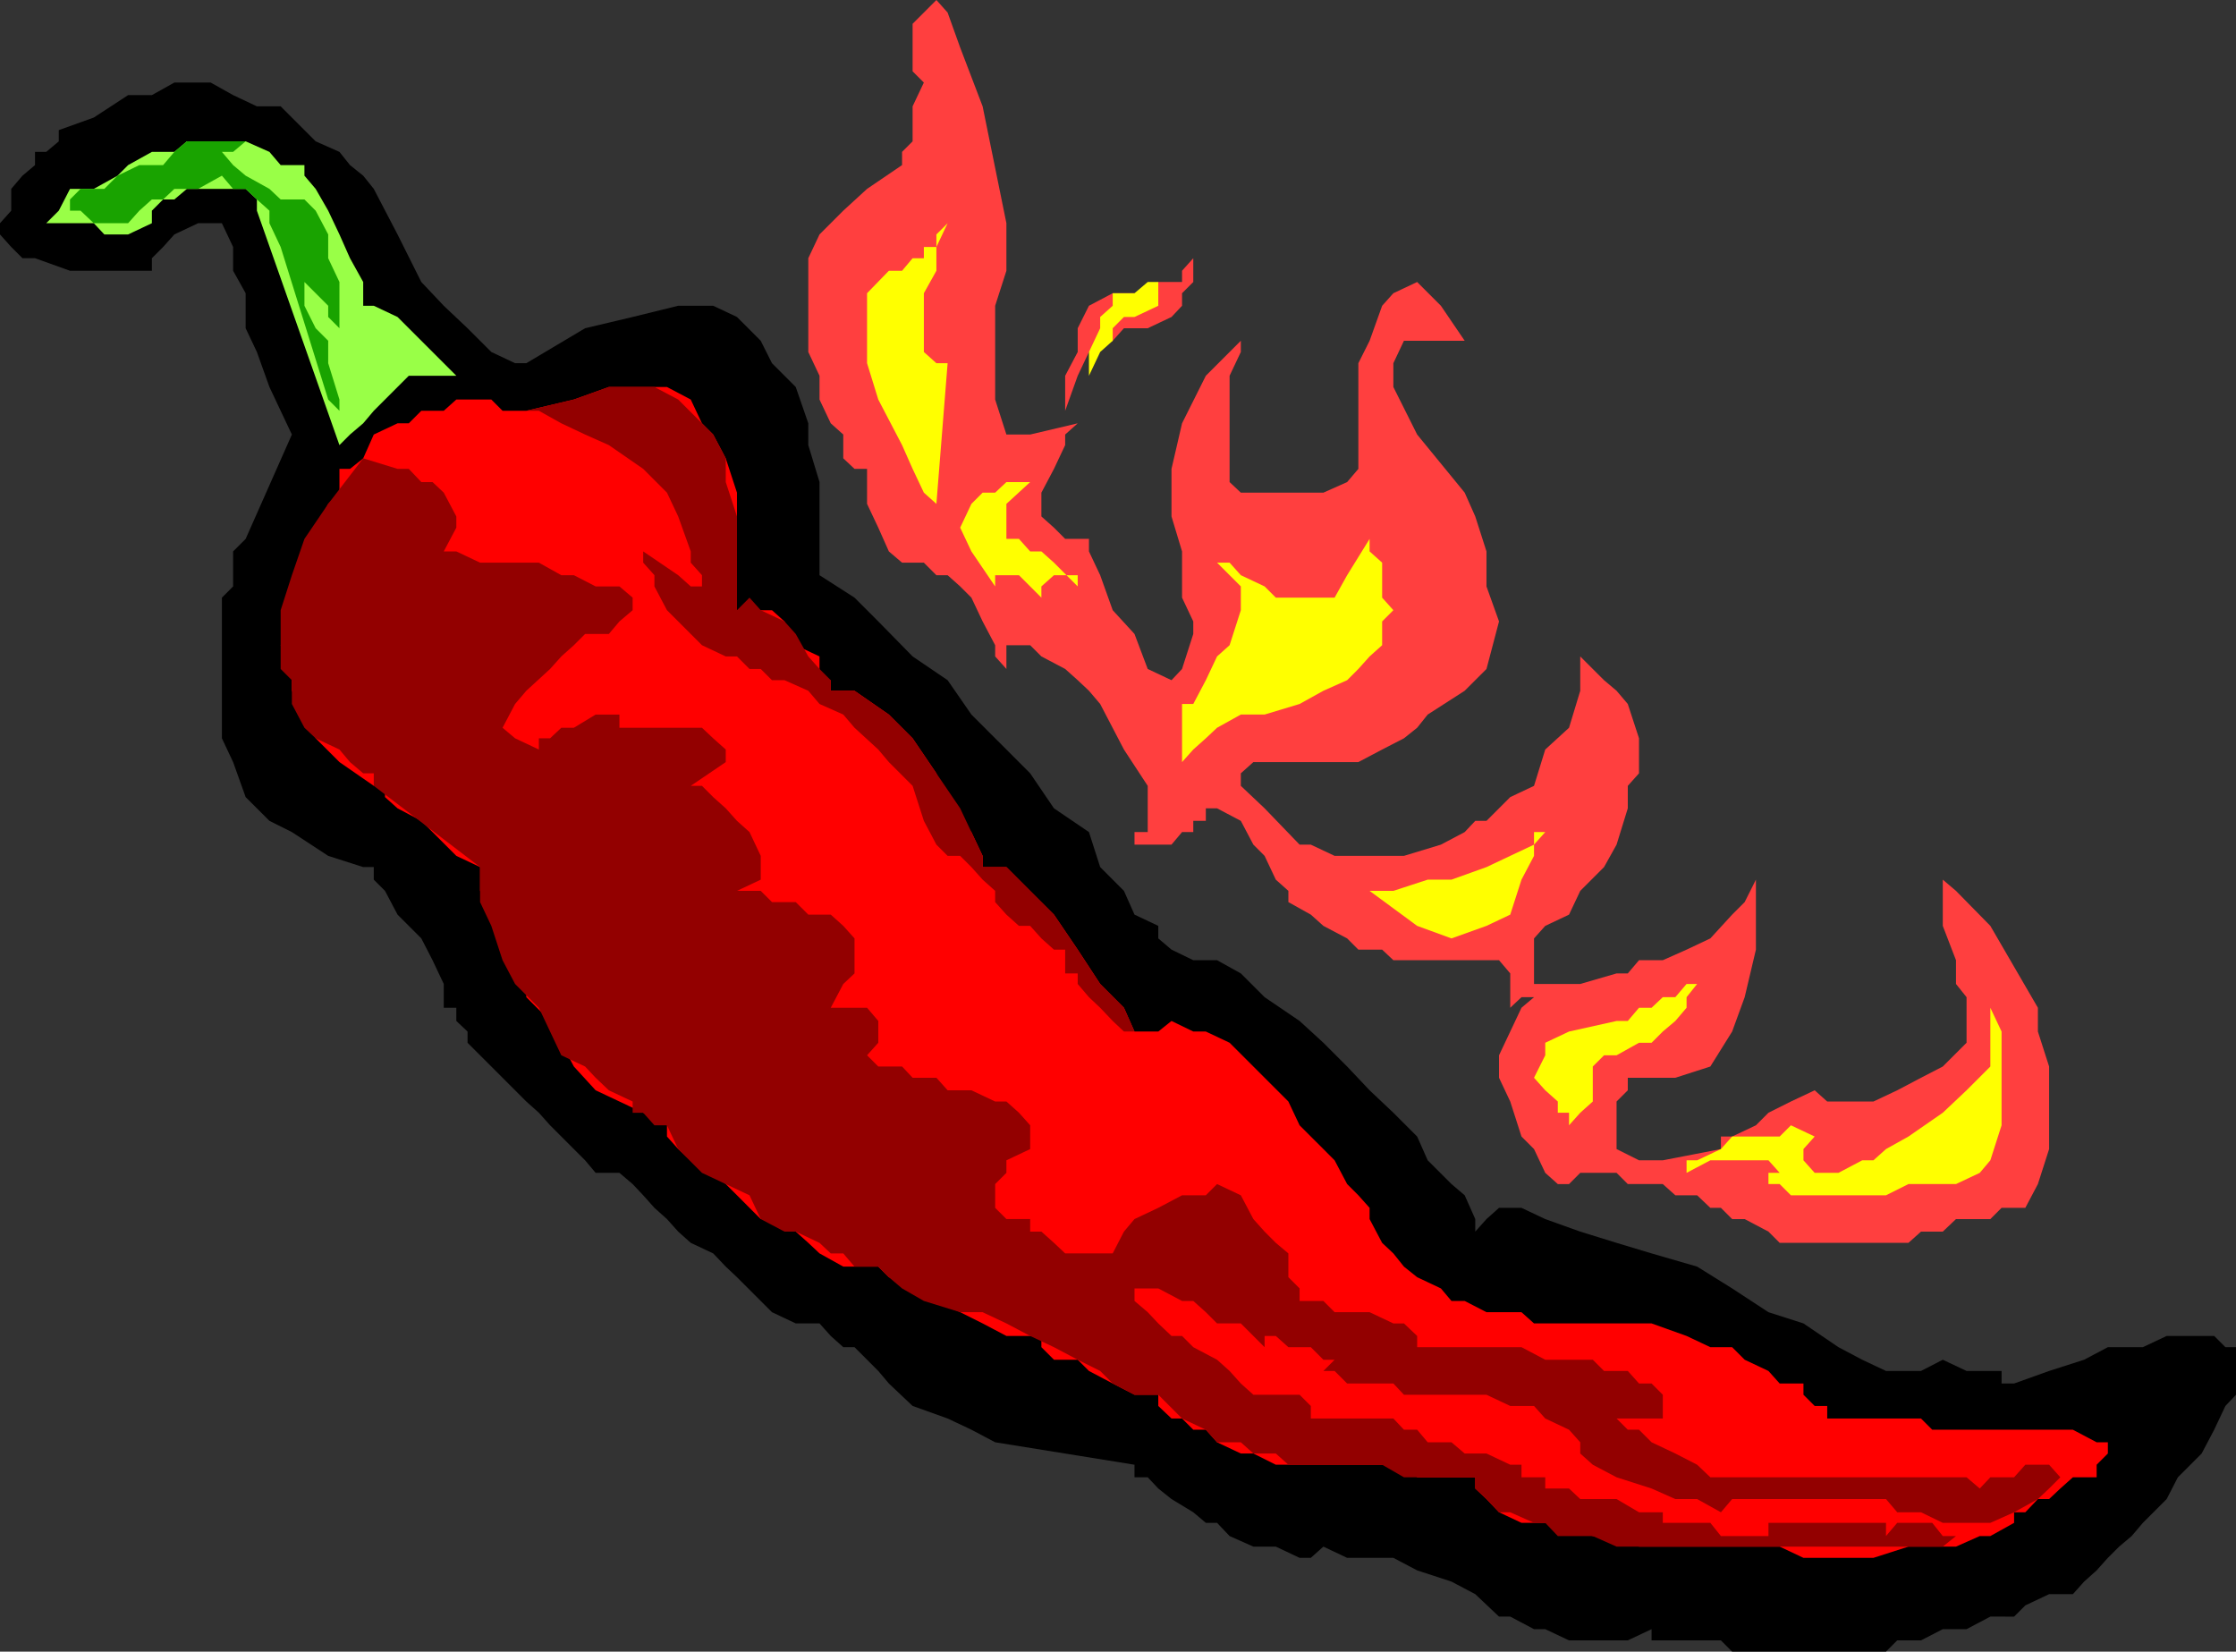 <svg xmlns="http://www.w3.org/2000/svg" width="338.602" height="250.102"><rect width="100%" height="100%" fill="#333333" stroke="none"/><path d="M37.2 81.602 35.3 83.5v5.3l-1.698 1.7v21.3l1.699 3.602 1.898 5.301 3.602 3.598L44.199 126l5.5 3.602L55 131.3h1.602v1.902l1.699 1.7 1.898 3.597 3.602 3.602 1.699 3.3L67.2 149v3.602h1.902v2l1.699 1.601v1.7l1.898 1.898 1.703 1.699 1.7 1.703 3.597 3.598 1.903 1.699 1.699 1.902 5.3 5.301 1.598 1.899h3.602l2 1.699L97.402 181l1.7 1.902 1.898 1.7 1.7 1.898 1.902 1.703 3.398 1.598 1.902 2 1.7 1.601 5.3 5.301 3.598 1.7h3.602l1.699 1.898 1.898 1.699h1.703l1.899 1.902 1.699 1.7 1.602 1.898 3.597 3.402 5.301 1.899 3.602 1.699 3.597 1.902 21.102 3.399v1.902h2l1.601 1.7 2 1.597 3.297 2 1.903 1.602h1.699l1.898 2 3.602 1.601h3.398l3.602 1.7h1.699l1.902-1.7 3.598 1.7h7l3.602 1.898 5.199 1.699 3.601 1.902 3.598 3.399h1.7l3.6 1.902h1.7l3.602 1.7h8.898l3.602-1.7v1.7h10.5l1.699 1.699h23.3l1.7-1.7h3.601l3.297-1.699h3.602l3.601-1.902H305l1.7-1.7 3.6-1.699h3.602l1.7-1.902 1.898-1.7 1.7-1.898 1.702-1.699 1.899-1.601 1.699-2 3.602-3.602 1.699-3.297 3.601-3.601 1.899-3.602 1.699-3.598 1.602-1.699V204H337l-1.7-1.7h-7.198L324.5 204h-5.3l-3.598 1.902-5.301 1.7L305 209.5h-1.898v-1.898H297.8l-3.602-1.7-3.297 1.7h-5.3l-3.602-1.7-3.598-1.902-5.3-3.598-5.301-1.699-5.5-3.601-5.3-3.302-6.898-2-5.301-1.598-5.5-1.703-5.301-1.898-3.598-1.7H227l-1.898 1.7-1.7 1.898v-1.898L221.801 181l-2-1.7-3.602-3.597-1.597-3.601L211 168.5l-3.598-3.398L204 161.5l-3.598-3.598-3.601-3.3L191.5 151l-3.598-3.598-3.601-2h-3.602l-3.297-1.601-2-1.7v-1.898l-3.601-1.703-1.602-3.598-3.597-3.601-1.7-5.301-5.3-3.598-3.602-5.3-3.598-3.602-5.3-5.297L143.5 103l-5.3-3.598-5.2-5.3-3.598-3.602-5.3-3.398V73l-1.7-5.598v-3.3l-1.902-5.5L116.902 55l-1.703-3.398L111.602 48 108 46.3h-5.3L95.8 48l-7.198 1.703L79.699 55H78l-3.598-1.7-3.601-3.597-3.602-3.402-3.398-3.598-3.602-7.203-3.597-6.898-1.602-2L53 25l-1.598-2-3.601-1.598-5.301-5.3h-3.598l-3.601-1.7-3.399-1.902h-5.5L23 14.402h-3.598L14.2 17.801l-5.297 1.902v1.7L7 23H5.3v2l-1.898 1.602-1.703 2v3.3L0 33.801V35.5l1.7 1.902 1.702 1.7h1.899L10.6 41H23v-1.898l1.7-1.7 1.702-1.902L30 33.8h3.602l1.699 3.602V41l1.898 3.402v5.301l1.703 3.598 1.899 5.3 1.699 3.602 1.7 3.598-7 15.8"/><path fill="red" d="M53 71h-1.598v3.602L49.7 76.3l-1.898 3.601-1.7 3.598v1.703L44.2 90.5v3.602l-1.7 3.601 1.7 3.598v3.3l1.902 3.602 1.699 3.598 3.601 3.601 5.2 3.598H58.3v1.703l1.898 1.7 3.602 1.898 5.3 5.3 3.598 1.7v3.601l1.703 1.7v1.898l1.7 3.602 1.898 3.3L79.7 149v2l3.6 3.602 1.7 3.3 1.902 3.598 3.297 3.602 7.203 3.398 3.598 1.902v1.7l1.7 1.898 1.902 1.703 3.398 1.899 1.902 1.699 1.7 1.699 1.898 1.902 1.7 1.7h1.702l3.598 1.898 1.902 1.703 1.7 1.598 3.597 2H133l1.602 1.601 3.597 1.7 3.602 1.898 3.601 1.703 3.399 1.7 3.601 1.898h5.297V204l1.903 1.902h3.597l1.703 1.7 3.598 1.898 3.3 1.703h3.602v1.7l2 1.898H179l1.7 1.699h1.902l1.699 1.902 3.601 1.7h1.899l3.398 1.699h19.403l2 1.902h8.8v1.7l1.7 1.597 1.898 2 3.402 1.602H234l7.2 2h3.6l3.4 1.601h21.3l3.602 1.7h10.597l5.301-1.7h7.2l3.6-1.601h1.602l3.598-2V229h1.7l1.902-2h1.699l1.699-1.598 1.902-1.699h3.598v-1.902l1.7-1.7v-1.699h-1.7l-3.598-1.902h-21.3l-1.7-1.7H276.7v-1.898h-1.898l-1.7-1.699V209.5H269.5l-1.7-1.898-3.6-1.7-1.9-1.902H259l-3.598-1.7-5.3-1.898H232.3l-1.899-1.699h-5.3L221.8 197h-2l-1.602-1.898-3.597-1.7-2-1.601-1.602-2-1.7-1.598-1.898-3.601v-1.7L205.7 181l-1.7-1.7-1.898-3.597-1.7-1.703-3.601-3.598-1.7-3.601-3.601-3.598-1.7-1.703-3.6-3.598-3.598-1.699h-1.903l-3.297-1.601-2 1.601h-3.601l-1.602-3.601-3.597-3.602-3.403-5.2-3.597-5.3-3.602-3.598-3.598-3.601h-3.601v-1.7L147.1 126l-3.601-3.598-1.7-5.3-3.6-5.301-3.598-3.598-5.2-3.601H125.8V103h-1.7v-3.598l-3.601-1.699-1.7-3.601-1.898-1.7h-5.3v-17.8l-1.7-5.2L108 65.801l-1.7-1.7-1.698-3.601L101 58.602h-8.8L86.901 60.5 79.7 62.203h-3.597l-1.7-1.703h-5.3L67.2 62.203h-3.398l-1.899 1.899H60.2L56.602 65.8 55 69.402 53 71"/><path fill="#99ff47" d="M51.402 67.402 53 65.801l2-1.7 1.602-1.898 3.597-3.601 1.703-1.7h7.2L60.199 48l-3.597-1.7H55v-3.597l-2-3.601-1.598-3.602-1.703-3.598-1.898-3.3-1.7-2V25H42.5l-1.7-2-3.6-1.598h-8.9L26.403 23H23l-3.598 2-1.601 1.602-3.602 2h-3.597l-1.7 3.3L7 33.801h7.2l1.6 1.699h3.602L23 33.8v-1.898l1.7-1.699h1.702l1.899-1.601h8.898l1.703 1.601v1.7l12.5 35.5"/><path fill="#19a300" d="m49.7 60.5 1.702 1.703V60.5L49.7 55v-3.398l-1.898-1.899-1.7-3.402V41L44.2 39.102 46.102 41v1.703l3.597 3.598V48l1.703 1.703v1.899-8.899L49.7 39.102V35.5l-1.898-3.598-1.7-1.699H42.5l-1.7-1.601-3.6-2L35.3 25l-1.698-2H35.3l1.898-1.598H28.3L26.402 23 24.7 25h-3.597L17.8 26.602l-2 2h-3.602l-1.597 1.601v1.7h1.597l2 1.898h5.203l1.7-1.899L23 30.203h1.7l1.702-1.601H30l3.602-2 1.699 2h1.898l1.703 1.601 1.899 1.7V33.8l1.699 3.601L49.7 60.5"/><path fill="#930000" d="M60.2 71h1.702l1.899 2H65.5l1.7 1.602 1.902 3.601v1.7L67.199 83.5h1.903l3.597 1.703h8.903L85 87.102h1.902L90.2 88.8h3.602l2 1.699v1.902l-2 1.7L92.199 96h-3.597l-1.7 1.703-1.902 1.7-1.7 1.898-3.6 3.3-1.7 2-1.898 3.602L78 111.801l3.602 1.699v-1.7H83.3l1.7-1.596h1.902l3.297-2h3.602v2h12.5l1.699 1.598 1.902 1.699v1.902l-5.3 3.598h1.699l1.699 1.703 1.902 1.7 1.7 1.898L113.5 126l1.7 3.602v3.601l-3.598 1.7h3.597l1.703 1.699h3.598l1.902 1.898h3.399l1.898 1.703 1.703 1.899v5.3L127.7 149l-1.898 3.602h5.5l1.699 2v3.3l-1.7 1.899 1.7 1.699h3.602l1.597 1.703h3.602l1.699 1.899h3.602l3.597 1.699h1.703l1.899 1.699 1.699 1.902V174l-3.598 1.703v1.899L150.7 179.3v3.601l1.703 1.7H156v1.898h1.7l1.902 1.703 1.699 1.598h7.199l1.7-3.301 1.6-1.898 3.602-1.7L179 181h3.602l1.699-1.7 3.601 1.7 1.899 3.602 1.699 1.898 1.7 1.703 1.902 1.598v3.601l1.699 1.7V197h3.601l1.7 1.703h5.3l3.598 1.7h1.602l2 1.898V204h15.8l3.598 1.902h7.2l1.702 1.7h3.598l1.7 1.898h1.902l1.699 1.703v3.598h-7l1.699 1.699h1.7l1.902 1.902 3.597 1.7L257 221.8l2 1.902h38.8l2 1.7 1.602-1.7H305l1.7-1.902h3.6l1.7 1.902-1.7 1.7-1.698 1.597-3.602 2-3.598 1.602H294.2L290.902 229h-3.601l-1.7-2h-23.3l-1.7 2-3.601-2h-3.3l-3.598-1.598-5.301-1.699-3.602-1.902-1.898-1.7v-1.699l-1.7-1.902-3.601-1.7-1.7-1.898h-3.6l-3.598-1.699h-12.5L211 209.5h-7l-1.898-1.898h-1.7l1.7-1.7h-1.7L198.5 204h-3.398l-1.903-1.7H191.5v1.7l-3.598-3.598h-3.601l-1.7-1.699L180.7 197H179l-3.598-1.898h-3.601V197l2 1.703 1.601 1.7 2 1.898H179l1.7 1.699 3.6 1.902 1.9 1.7 1.702 1.898 1.899 1.703h7l1.699 1.7v1.898H211l1.602 1.699h2l1.597 1.902h3.602l2 1.7h3.3l3.598 1.699h1.703v1.902H234v1.7h3.602L239.3 227h5.5l3.398 2h3.602v1.602h7.2l1.602 2h7.199v-2h17.8v2l1.7-2h5.3l1.598 2h2l-2 1.601h-49.398l-3.602-1.601h-5.297l-1.902-2h-1.7L228.7 229H227l-1.898-2-1.7-1.598v-1.699h-10.8l-3.301-1.902h-14.2l-1.902-1.7h-3.398l-1.899-1.699h-3.601l-1.7-1.902-3.601-1.7-3.598-3.597h-3.601L168.5 209.5l-1.898-1.898-3.403-1.7-3.597-1.902-3.602-1.7-3.598-1.898-3.601-1.699h-3.399l-5.5-1.703-3.3-1.898-2-1.7-1.602-1.601h-3.598l-1.703-2h-1.898l-1.7-1.598-3.601-1.703h-1.7l-3.6-1.898-1.7-3.602-3.598-1.7-3.601-1.698-3.602-3.602-1.699-3.598h-1.898l-1.7-1.902h-1.601v-1.7l-3.602-1.698-2-1.899-1.597-1.703L85 159.8l-1.7-3.597-1.698-3.601L78 149l-1.898-3.598-1.7-5.199-1.703-3.601V131.3L56.602 119v-1.898H55l-2-1.7-1.598-1.902-3.601-1.7-1.7-1.597-1.902-3.601V103l-1.699-1.7v-8.898l1.7-5.3 1.902-5.5 3.597-5.301L55 69.402 60.2 71"/><path fill="#930000" d="M79.7 62.203h1.902L85 64.102l3.602 1.699 3.597 1.601L97.402 71 101 74.602l1.7 3.601 1.902 5.297v1.703l1.699 1.899V88.8h-1.7l-1.902-1.7-5.297-3.601v1.703l1.7 1.899V88.8L101 92.402l5.3 5.301 3.602 1.7h1.7l1.898 1.898h1.7l1.702 1.699h1.899l3.601 1.602 1.7 2 3.597 1.601 1.703 2L133 113.5l1.602 1.902 3.597 3.598 1.703 5.3 1.899 3.602 1.699 1.7h1.902l1.7 1.699 1.699 1.902 1.898 1.7v1.699l1.703 1.898 1.899 1.703H156l1.7 1.899 1.902 1.699h1.699v3.601h1.898V149l1.703 2 1.7 1.602 1.898 2 1.7 1.601h1.6l-1.6-3.601-3.598-3.602-3.403-5.2-3.597-5.3-3.602-3.598-3.598-3.601h-3.601v-1.7L147.1 126l-1.699-3.598-7.203-10.601-3.597-3.598-5.2-3.601H125.8V103l-1.7-1.7-1.699-1.898L120.5 96l-1.7-1.898-3.6-1.7-1.7-1.902-1.898 1.902V78.203l-1.7-5.203v-3.598L108 65.801l-5.3-5.301-3.598-1.898h-6.903L86.902 60.5 79.7 62.203"/><path fill="#ff3f3f" d="M131.3 71h-1.898l-1.703-1.598v-3.601l-1.898-1.7-1.7-3.601v-3.598l-1.699-3.601V39.1l1.7-3.601 3.597-3.598 3.602-3.3L136.6 25v-2l1.598-1.598v-5.3l1.703-3.602-1.703-1.7V3.603l1.703-1.7 1.9-1.903 1.699 1.902 1.902 5.301 3.399 8.899 3.601 17.699V41l-1.703 5.3v14.2l1.703 5.3H156l7.2-1.698-1.9 1.699v1.601L159.603 71l-1.903 3.602v3.601l1.903 1.7 1.699 1.699h3.601V83.5l1.7 3.602 1.898 5.3L171.8 96l2 5.3 3.602 1.7 1.598-1.7 1.7-5.3v-1.898L179 90.5v-7l-1.598-5.297V71L179 64.102l3.602-7.2 5.3-5.3V53.3l-1.703 3.601V73l1.703 1.602h12.5L204 73l1.7-2V55l1.702-3.398 1.899-5.301L211 44.402l3.602-1.699 3.597 3.598 3.602 5.3h-9.2L211 55v3.602l3.602 7.199 7.199 8.8 1.601 3.602 1.7 5.297v5.3L227 94.103l-1.898 7.199-3.301 3.3-5.602 3.602-1.597 2-2 1.598-3.301 1.699-3.602 1.902h-15.898l-1.899 1.7V119l3.598 3.402 5.3 5.5h1.7l3.602 1.7h10.5l5.597-1.7 3.602-1.902 1.601-1.7h1.7l3.597-3.597 3.602-1.703 1.699-5.5 3.602-3.297 1.699-5.601v-5.2l1.898 1.899 1.703 1.699 1.899 1.602 1.699 2 1.7 5.199v5.3L246.5 119v3.402l-1.7 5.5-1.898 3.399-3.601 3.601-1.7 3.598-3.601 1.703-1.7 1.899V149h7l5.5-1.598h1.7l1.7-2h3.6l3.602-1.601 3.598-1.7 3.3-3.601 1.9-1.898 1.702-3.399v10.598L264.2 151l-1.898 5.203L259 161.5l-5.3 1.703h-7.2v1.899l-1.7 1.699V174l3.4 1.703h3.6l8.802-1.703v-1.898h1.699l3.601-1.7 1.899-1.902 3.398-1.7 3.602-1.698 1.898 1.699h7l3.602-1.7 3.601-1.898 3.297-1.703 3.602-3.598V151l-1.602-2v-3.598l-2-5.199v-7l2 1.7 5.203 5.3 7.2 12.399v3.601l1.699 5.297V174l-1.7 5.3-1.902 3.602h-3.597l-1.7 1.7H296.2l-2 1.898h-3.297L289 188.203h-19.5l-1.7-1.703-3.6-1.898h-1.9l-1.698-1.7H259L257 181h-3.3l-1.9-1.7h-5.3l-1.7-1.698h-5.5l-1.698 1.699h-1.7L234 177.6l-1.7-3.6-1.898-1.898-1.703-5.301-1.699-3.598v-3.402l1.7-3.598 1.702-3.601 1.899-1.602h-1.899l-1.703 1.602v-5.2l-1.699-2h-16l-1.7-1.601h-3.6l-1.7-1.7-3.598-1.898-1.902-1.703-3.398-1.898v-1.7l-1.903-1.699-1.699-3.601-1.7-1.7-1.898-3.601-3.601-1.899h-1.7v1.899H180.7V126H179l-1.598 1.902H170.2h1.602V126h2v-7l-3.602-5.5-3.597-6.898-1.7-2L163.2 103l-1.898-1.7-3.602-1.898-1.7-1.699h-3.598V103v-1.7l-1.703-1.898v-1.699l-1.898-3.601-1.7-3.602-1.699-1.7-1.902-1.698h-1.7l-1.898-1.899h-3.3l-2-1.703L133 79.902l-1.7-3.601V71"/><path fill="#ff0" d="m141.8 76.3-1.898-1.698L138.2 71l-1.597-3.598L133 60.5l-1.7-5.5V44.402L134.603 41h2l1.597-1.898h1.703v-1.7h1.899l1.699-3.601v-1.899 1.899l-1.7 1.699V41l-1.898 3.402v8.899L141.801 55h1.699l-1.7 21.3m37.2 31.903v-1.601h1.7l1.902-3.602 1.699-3.598 1.898-1.699 1.703-5.3V88.8l-3.601-3.598h1.898l1.703 1.899L191.5 88.8l1.7 1.699h8.902L204 87.102l3.402-5.5V83.5l1.899 1.703V90.5L211 92.402l-1.7 1.7v3.601l-1.898 1.7-1.703 1.898L204 103l-3.598 1.602-3.601 2-5.301 1.601h-3.598l-3.601 2-1.7 1.598-1.902 1.699-1.699 1.902v1.7-8.899m28.402 26.699H211l5.2-1.699h3.6l5.302-1.902 3.597-1.7 3.602-1.699L234 126h-1.7v3.602l-1.898 3.601-1.703 5.297-3.597 1.703-5.301 1.899-5.2-1.899-7.199-5.3m30.2 33.597h-1.7v-1.7L234 165.103l-1.7-1.899 1.7-3.402v-1.899l3.602-1.699 7.199-1.601h1.699l1.7-2h1.902L251.8 151h1.898l1.703-2H257l-1.598 2v1.602l-1.703 2-1.898 1.601-1.7 1.7H248.2l-3.398 1.898h-1.899L241.2 161.5v5.3l-1.898 1.7-1.7 1.902V168.5m17.8 9.102v-1.899H257l3.602-1.703 1.699-1.898h7.199l1.7-1.7 3.6 1.7-1.698 1.898v1.703l1.699 1.899h3.601l3.598-1.899h1.7l1.902-1.703 3.398-1.898 5.2-3.602 3.6-3.398 3.602-3.602V151v1.602l1.7 3.601v14.2l-1.7 5.3-1.601 1.899-3.602 1.699H289L285.602 181h-14.403l-1.699-1.7h-1.7v-1.698h1.7l-1.7-1.899H259l-3.598 1.899m-95.8-92.399-1.903-1.703H156l-1.7-1.898h-1.898V76.3L156 73h-3.598l-1.703 1.602h-1.898l-1.7 1.699-1.699 3.601 1.7 3.598 3.597 5.3v-1.698h3.602l3.398 3.398v-1.7l1.903-1.698h3.597V88.8l-3.597-3.598"/><path fill="#ff3f3f" d="M161.3 62.203v-5.3l1.9-3.602v-3.598l1.702-3.402 3.598-1.899h5.3l1.602-1.699H179V41l1.7-1.898v-1.7 5.301l-1.7 1.7V46.3l-1.598 1.7-3.601 1.703h-3.602l-1.699 1.899-3.598 1.699-1.703 3.601-1.898 5.301"/><path fill="#ff0" d="M164.902 56.902v-3.601l1.7-3.598V48l1.898-1.7v-1.898h3.3l2-1.699h1.602v-3.601V46.3l-3.601 1.7h-1.602l-1.699 1.703v1.899l-1.898 1.699-1.7 3.601"/></svg>
